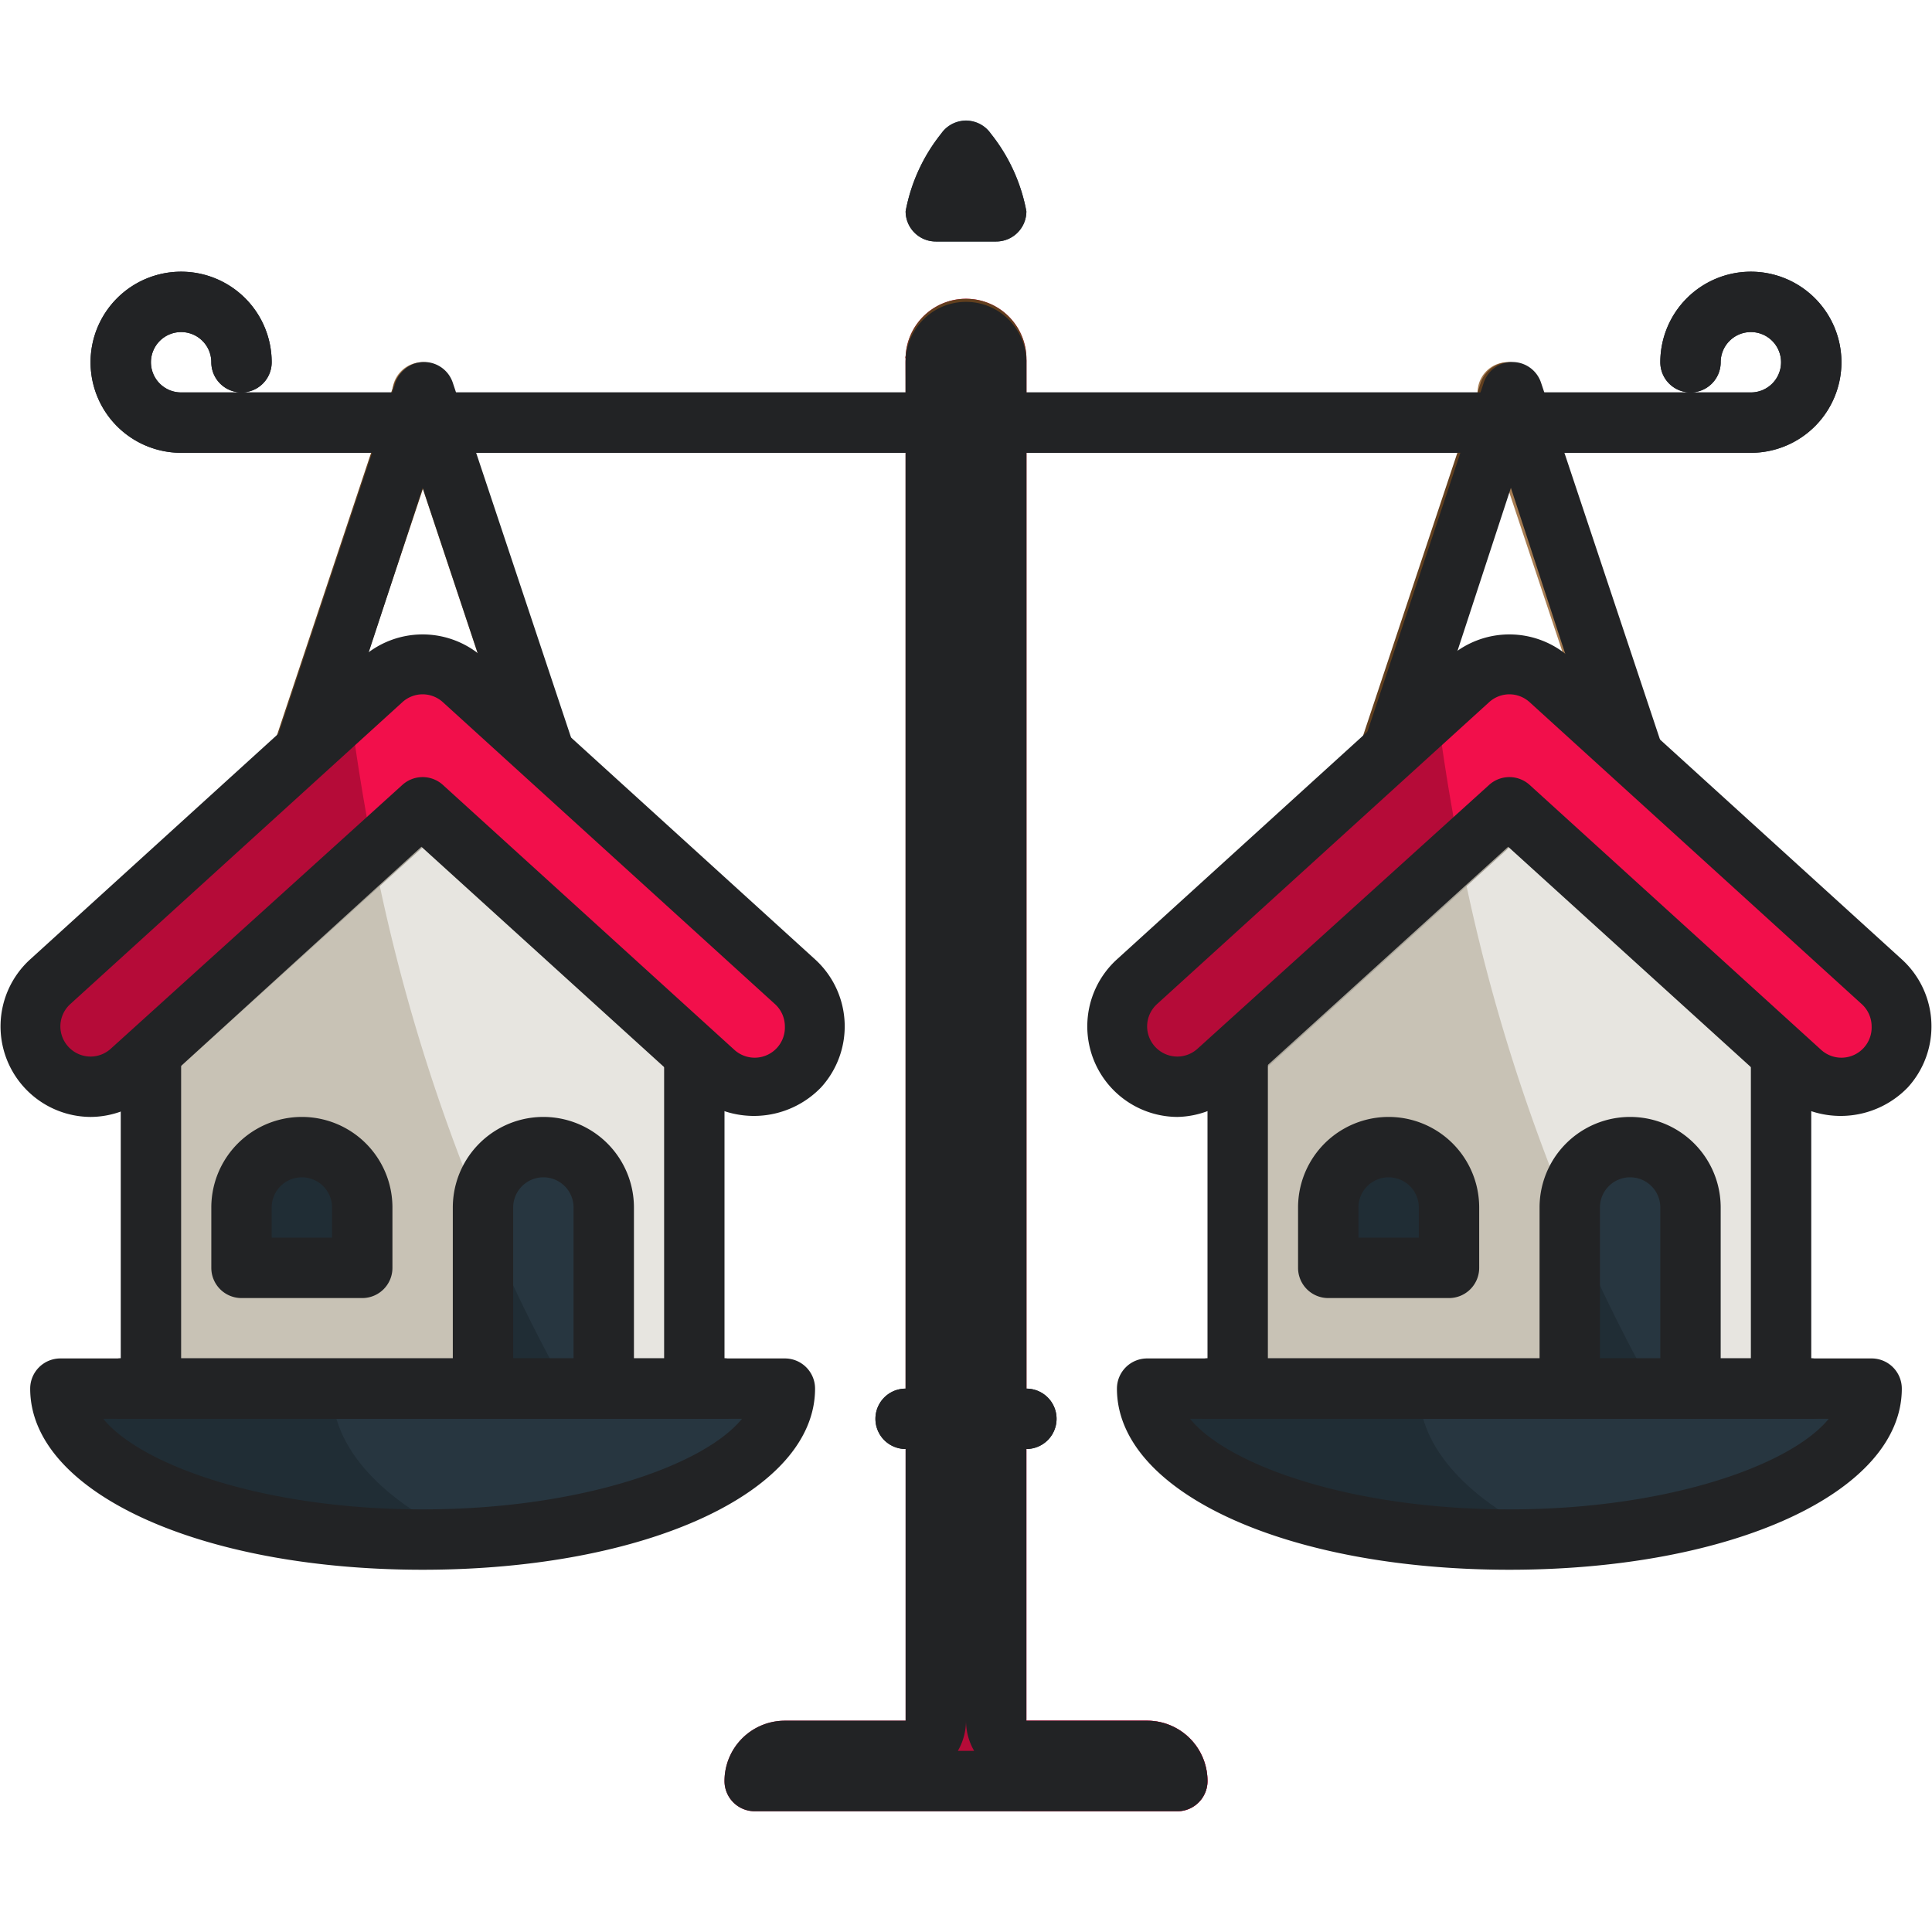 <svg xmlns="http://www.w3.org/2000/svg" viewBox="0 0 64 64"><defs><style>.cls-1{fill:#a67c52;}.cls-2{fill:#1d252d;}.cls-3{fill:#b50b38;}.cls-4{fill:#f20f4b;}.cls-5{fill:#4e3318;}.cls-6{fill:#613f1e;}.cls-7{fill:#273640;}.cls-8{fill:#c8c2b5;}.cls-9{fill:#e7e5e0;}.cls-10{fill:#a7a297;}.cls-11{fill:#202d35;}.cls-12{fill:#222325;}</style></defs><g id="_6-compare" data-name="6-compare"><g id="color"><path class="cls-1" d="M20,32a1,1,0,0,1-.95-.68l-6-18a1,1,0,1,1,1.9-.64l6,18A1,1,0,0,1,20.32,32,1.25,1.25,0,0,1,20,32Z"></path><path class="cls-1" d="M56,32a1,1,0,0,1-1-.68l-6-18a1,1,0,1,1,1.9-.64l6,18A1,1,0,0,1,56.32,32,1.25,1.25,0,0,1,56,32Z"></path><path class="cls-2" d="M58,15H6a3,3,0,1,1,3-3,1,1,0,0,1-2,0,1,1,0,1,0-1,1H56a1,1,0,0,1-1-1,3,3,0,1,1,3,3Zm-2-2h2a1,1,0,1,0-1-1A1,1,0,0,1,56,13Z"></path><path class="cls-3" d="M38,57H34V12a2,2,0,0,0-4,0V57H26a2,2,0,0,0-2,2,1,1,0,0,0,1,1H39a1,1,0,0,0,1-1A2,2,0,0,0,38,57Z"></path><path class="cls-4" d="M40,59a1,1,0,0,1-1,1H33.85C31.59,49.31,30.09,31.8,30,11.88a.11.11,0,0,1,0-.08,2,2,0,0,1,4,.2V57h4A2,2,0,0,1,40,59Z"></path><path class="cls-5" d="M32,10a2,2,0,0,0-2,2V47h4V12A2,2,0,0,0,32,10Z"></path><path class="cls-6" d="M34,12V47H31.85A332,332,0,0,1,30,11.88a.11.11,0,0,1,0-.08,2,2,0,0,1,4,.2Z"></path><path class="cls-7" d="M33,8H31a1,1,0,0,1-1-1,5.81,5.81,0,0,1,1.18-2.58,1,1,0,0,1,1.64,0A5.81,5.81,0,0,1,34,7,1,1,0,0,1,33,8Z"></path><path class="cls-2" d="M34,48H30a1,1,0,0,1,0-2h4a1,1,0,0,1,0,2Z"></path><path class="cls-6" d="M8,32A1.25,1.25,0,0,1,7.68,32a1,1,0,0,1-.63-1.27l6-18a1,1,0,1,1,1.9.64l-6,18A1,1,0,0,1,8,32Z"></path><path class="cls-6" d="M44,32a1.25,1.25,0,0,1-.32-.05,1,1,0,0,1-.63-1.27l6-18a1,1,0,0,1,1.9.64l-6,18A1,1,0,0,1,44,32Z"></path><polygon class="cls-8" points="23 32 23 46 5 46 5 32 11.94 25.83 14 24 23 32"></polygon><path class="cls-9" d="M23,32V46H18.76a61.13,61.13,0,0,1-6.82-20.17L14,24Z"></path><path class="cls-10" d="M23,32v4.24l0,0-9-8.17L5,36.22l0,0V32l9-8Z"></path><path class="cls-3" d="M25,36a2,2,0,0,1-1.35-.52L14,26.7,4.35,35.48a2,2,0,0,1-2.7-3l11-10a2,2,0,0,1,2.7,0l11,10A2,2,0,0,1,25,36Z"></path><path class="cls-4" d="M27,34a2,2,0,0,1-3.35,1.48L14,26.7l-1.64,1.49c-.3-1.54-.56-3.12-.76-4.72l1.05-.95a2,2,0,0,1,2.7,0l11,10A2,2,0,0,1,27,34Z"></path><path class="cls-11" d="M16,46V40a2,2,0,0,1,4,0v6Z"></path><path class="cls-7" d="M20,40v6H18.76A52.61,52.61,0,0,1,16,40.31V40a2,2,0,0,1,4,0Z"></path><path class="cls-11" d="M8,42V40a2,2,0,0,1,4,0v2Z"></path><path class="cls-2" d="M24,47H4a1,1,0,0,1,0-2H24a1,1,0,0,1,0,2Z"></path><path class="cls-11" d="M2,46H26c0,2.76-5.37,5-12,5S2,48.76,2,46Z"></path><path class="cls-7" d="M26,46c0,2.56-4.62,4.67-10.58,5-2.73-1.27-4.42-3-4.42-5Z"></path><polygon class="cls-8" points="59 32 59 46 41 46 41 32 47.94 25.83 50 24 59 32"></polygon><path class="cls-9" d="M59,32V46H54.76a61.13,61.13,0,0,1-6.82-20.17L50,24Z"></path><path class="cls-10" d="M59,32v4.24l0,0-9-8.17-9,8.17,0,0V32l9-8Z"></path><path class="cls-3" d="M61,36a2,2,0,0,1-1.35-.52L50,26.7l-9.65,8.78a2,2,0,0,1-2.7-3l11-10a2,2,0,0,1,2.7,0l11,10A2,2,0,0,1,61,36Z"></path><path class="cls-4" d="M63,34a2,2,0,0,1-3.35,1.48L50,26.7l-1.64,1.49c-.3-1.54-.56-3.12-.76-4.72l1-.95a2,2,0,0,1,2.7,0l11,10A2,2,0,0,1,63,34Z"></path><path class="cls-11" d="M52,46V40a2,2,0,0,1,4,0v6Z"></path><path class="cls-7" d="M56,40v6H54.76A52.61,52.61,0,0,1,52,40.31V40a2,2,0,0,1,4,0Z"></path><path class="cls-11" d="M44,42V40a2,2,0,0,1,4,0v2Z"></path><path class="cls-2" d="M60,47H40a1,1,0,0,1,0-2H60a1,1,0,0,1,0,2Z"></path><path class="cls-11" d="M38,46H62c0,2.76-5.37,5-12,5S38,48.76,38,46Z"></path><path class="cls-7" d="M62,46c0,2.56-4.62,4.67-10.58,5-2.73-1.27-4.42-3-4.42-5Z"></path></g><g id="line"><path class="cls-12" d="M39,60H25a1,1,0,0,1-1-1,2,2,0,0,1,2-2h4V12a2,2,0,0,1,4,0V57h4a2,2,0,0,1,2,2A1,1,0,0,1,39,60Zm-7.27-2h.54A2,2,0,0,1,32,57,2,2,0,0,1,31.73,58Z"></path><path class="cls-12" d="M34,48H30a1,1,0,0,1,0-2h4a1,1,0,0,1,0,2Z"></path><path class="cls-12" d="M58,15H6a3,3,0,1,1,3-3,1,1,0,0,1-2,0,1,1,0,1,0-1,1H56a1,1,0,0,1-1-1,3,3,0,1,1,3,3Zm-2-2h2a1,1,0,1,0-1-1A1,1,0,0,1,56,13Z"></path><path class="cls-12" d="M33,8H31a1,1,0,0,1-1-1,5.83,5.83,0,0,1,1.18-2.57,1,1,0,0,1,1.64,0A5.83,5.83,0,0,1,34,7,1,1,0,0,1,33,8Z"></path><path class="cls-12" d="M14,52C6.59,52,1,49.42,1,46a1,1,0,0,1,1-1H26a1,1,0,0,1,1,1C27,49.42,21.41,52,14,52ZM3.42,47C4.7,48.56,8.81,50,14,50s9.3-1.44,10.58-3Z"></path><path class="cls-12" d="M3,37H3a3,3,0,0,1-2-5.22l11-10a3,3,0,0,1,4,0l11,10a3,3,0,0,1,.2,4.24,3.09,3.09,0,0,1-4.24.2l-9-8.17L5,36.22A3,3,0,0,1,3,37ZM14,23a1,1,0,0,0-.67.26l-11,10A1,1,0,0,0,2,34a1,1,0,0,0,.26.67A1,1,0,0,0,3,35H3a1,1,0,0,0,.67-.26L13.33,26a1,1,0,0,1,1.34,0l9.66,8.78a1,1,0,0,0,1.41-.07A1,1,0,0,0,26,34a1,1,0,0,0-.33-.74l-11-10A1,1,0,0,0,14,23Z"></path><path class="cls-12" d="M5,47a1,1,0,0,1-1-1V35a1,1,0,0,1,2,0V46A1,1,0,0,1,5,47Z"></path><path class="cls-12" d="M23,47a1,1,0,0,1-1-1V35a1,1,0,0,1,2,0V46A1,1,0,0,1,23,47Z"></path><path class="cls-12" d="M24,47H4a1,1,0,0,1,0-2H24a1,1,0,0,1,0,2Z"></path><path class="cls-12" d="M20,47a1,1,0,0,1-1-1V40a1,1,0,0,0-2,0v6a1,1,0,0,1-2,0V40a3,3,0,0,1,6,0v6A1,1,0,0,1,20,47Z"></path><path class="cls-12" d="M12,43H8a1,1,0,0,1-1-1V40a3,3,0,0,1,6,0v2A1,1,0,0,1,12,43ZM9,41h2V40a1,1,0,0,0-2,0Z"></path><path class="cls-12" d="M17.05,25.32,14,16.16,11,25.32l-1.9-.64,4-12a1,1,0,0,1,1.9,0l4,12Z"></path><path class="cls-12" d="M50,52c-7.41,0-13-2.58-13-6a1,1,0,0,1,1-1H62a1,1,0,0,1,1,1C63,49.42,57.41,52,50,52ZM39.42,47c1.28,1.56,5.39,3,10.58,3s9.3-1.44,10.58-3Z"></path><path class="cls-12" d="M39,37h0a3,3,0,0,1-2-5.22l11-10a3,3,0,0,1,4,0l11,10a3,3,0,0,1,.2,4.24,3.09,3.09,0,0,1-4.24.2l-9-8.17-9,8.17A3,3,0,0,1,39,37ZM50,23a1,1,0,0,0-.67.26l-11,10A1,1,0,0,0,38,34a1,1,0,0,0,.26.67A1,1,0,0,0,39,35h0a1,1,0,0,0,.67-.26L49.33,26a1,1,0,0,1,1.34,0l9.66,8.78a1,1,0,0,0,1.41-.07A1,1,0,0,0,62,34a1,1,0,0,0-.33-.74l-11-10A1,1,0,0,0,50,23Z"></path><path class="cls-12" d="M41,47a1,1,0,0,1-1-1V35a1,1,0,0,1,2,0V46A1,1,0,0,1,41,47Z"></path><path class="cls-12" d="M59,47a1,1,0,0,1-1-1V35a1,1,0,0,1,2,0V46A1,1,0,0,1,59,47Z"></path><path class="cls-12" d="M60,47H40a1,1,0,0,1,0-2H60a1,1,0,0,1,0,2Z"></path><path class="cls-12" d="M56,47a1,1,0,0,1-1-1V40a1,1,0,0,0-2,0v6a1,1,0,0,1-2,0V40a3,3,0,0,1,6,0v6A1,1,0,0,1,56,47Z"></path><path class="cls-12" d="M48,43H44a1,1,0,0,1-1-1V40a3,3,0,0,1,6,0v2A1,1,0,0,1,48,43Zm-3-2h2V40a1,1,0,0,0-2,0Z"></path><path class="cls-12" d="M53.05,25.32l-3-9.16-3,9.16-1.9-.64,4-12a1,1,0,0,1,1.9,0l4,12Z"></path></g></g></svg>
